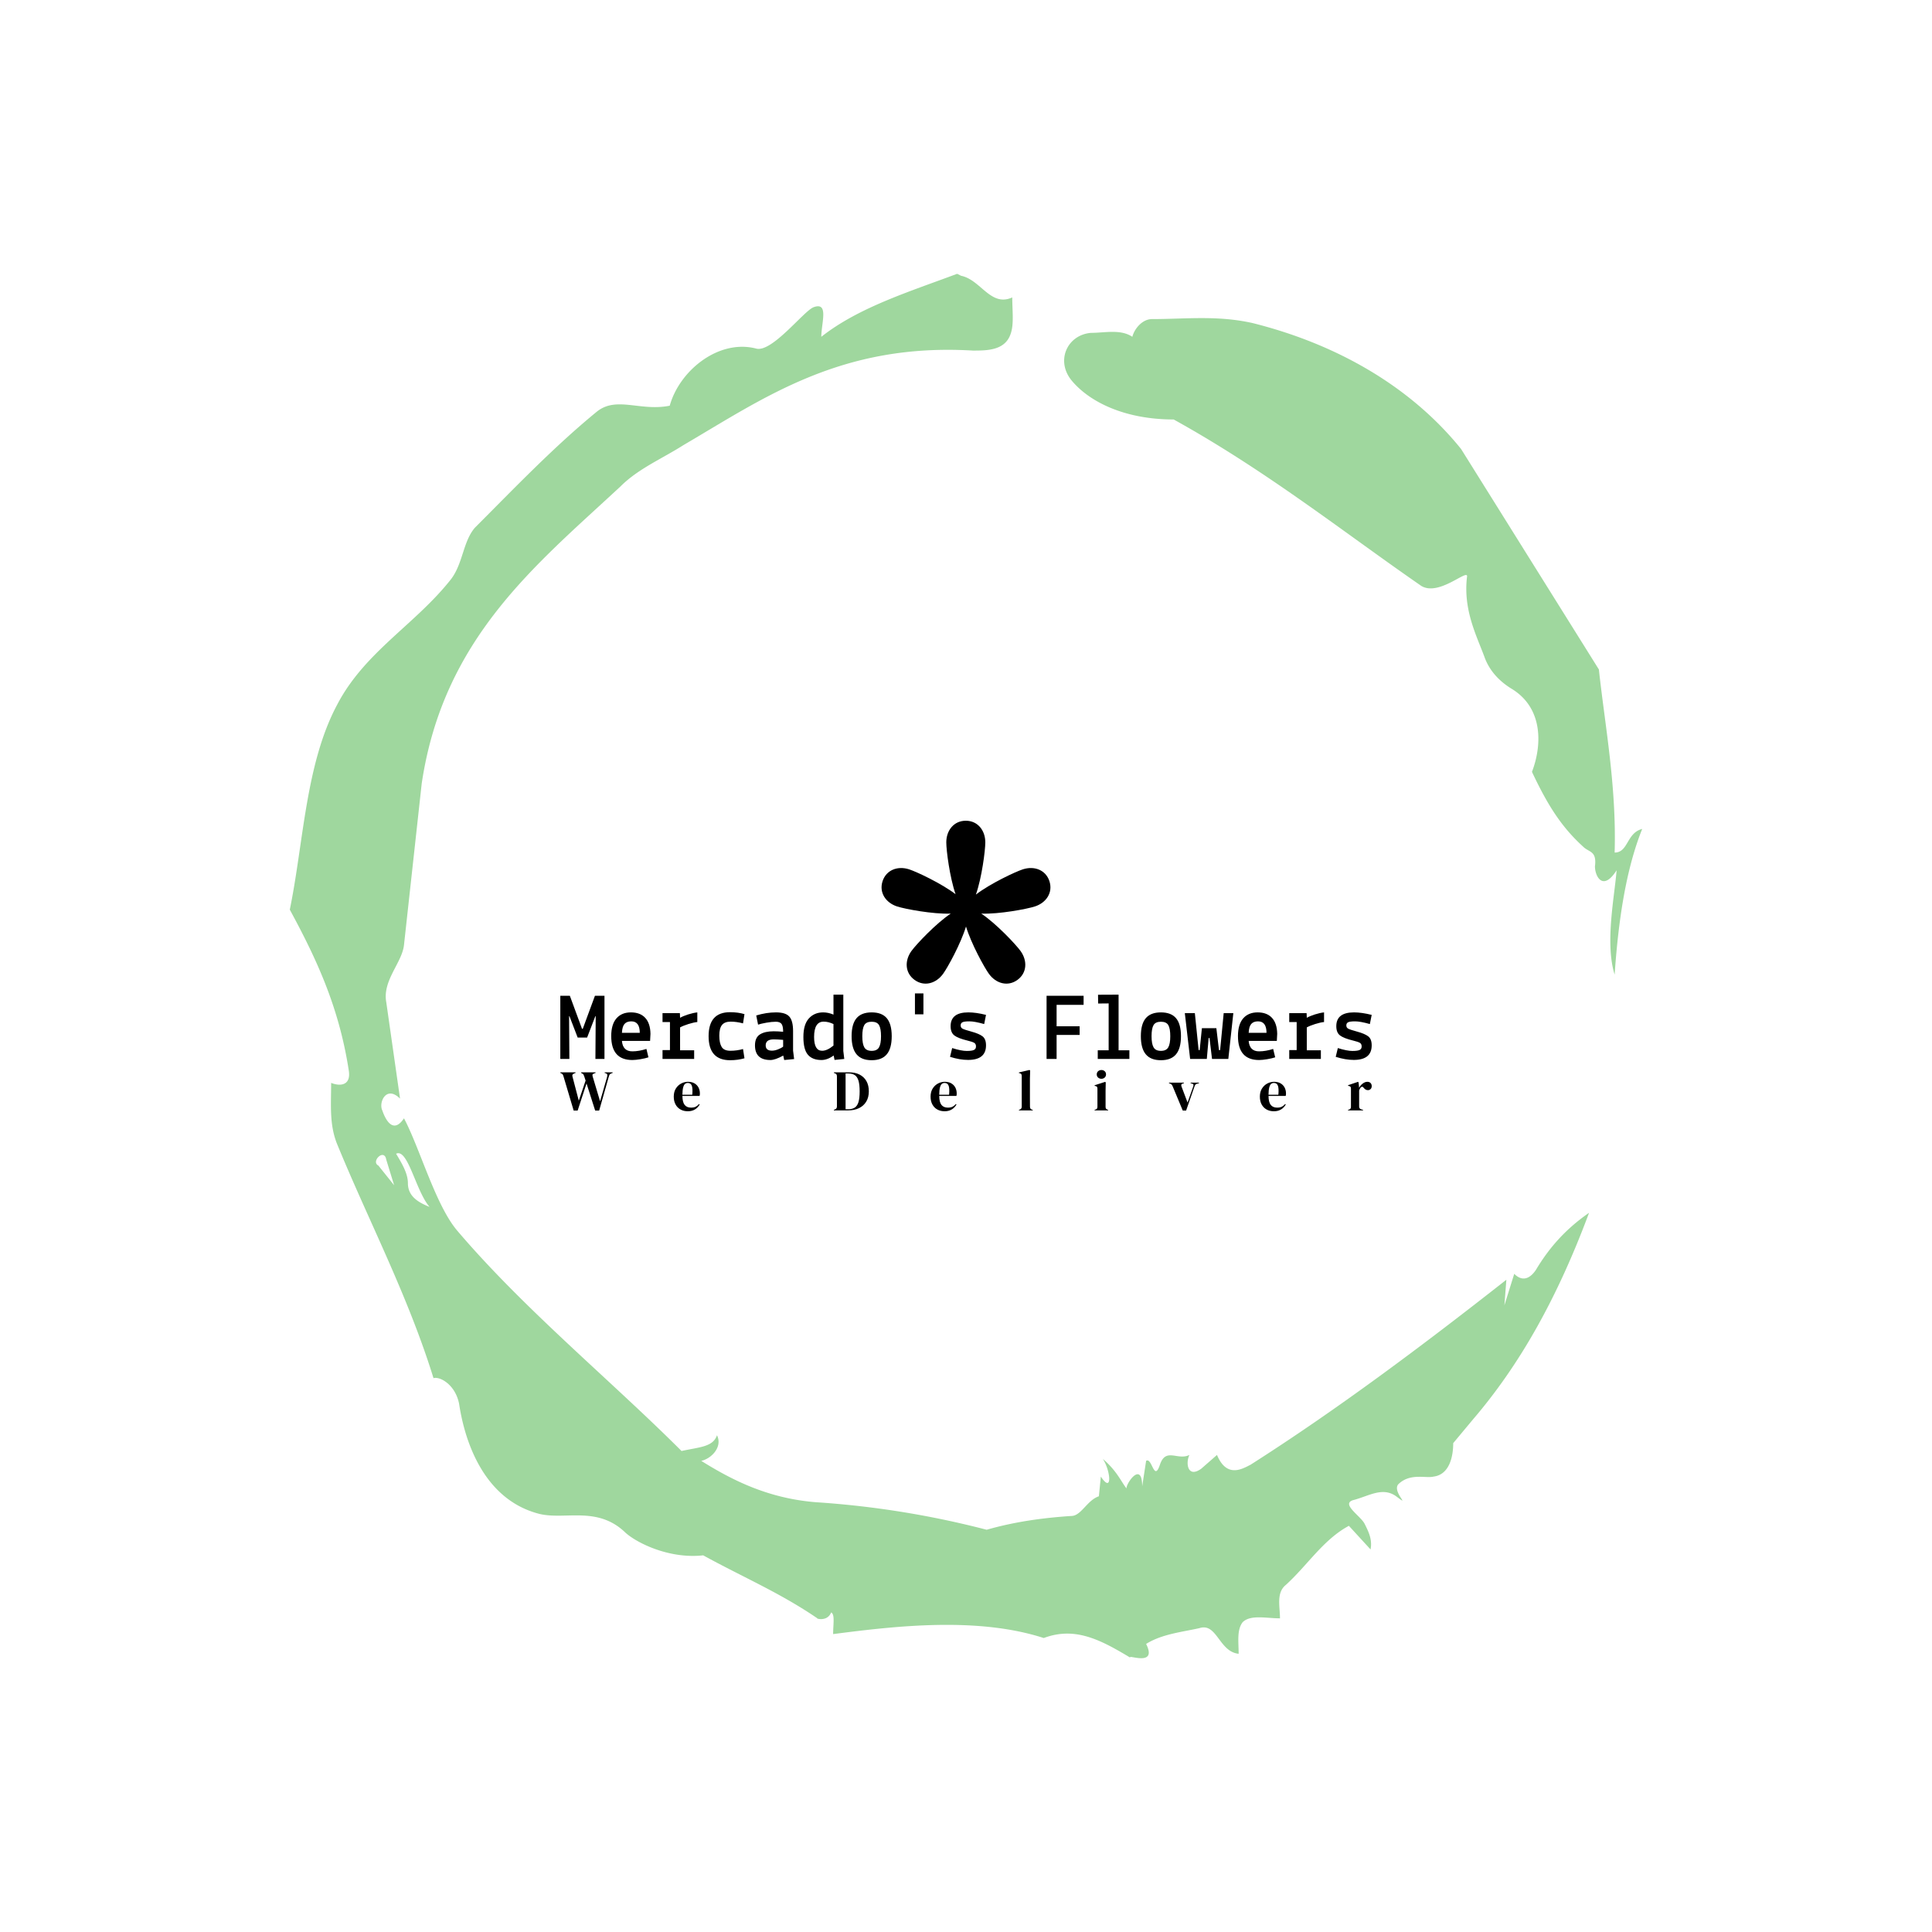 <?xml version="1.0" encoding="UTF-8"?>
<svg data-bbox="0 0 1000 1000" viewBox="0 0 1000 1000" height="1000" width="1000" xmlns="http://www.w3.org/2000/svg" data-type="color">
    <g>
        <path fill="#ffffff" d="M1000 0v1000H0V0h1000z" data-color="1"/>
        <g transform="matrix(.7 0 0 .7 150 106.25)">
            <svg xmlns:xlink="http://www.w3.org/1999/xlink" xmlns="http://www.w3.org/2000/svg" width="1000" height="1125" viewBox="0 0 320 360">
                <svg width="320" height="360" viewBox="0 0 320 360">
                    <svg/>
                    <svg width="320" height="360" viewBox="0 0 320 360">
                        <path fill="#9fd79e" d="m20.961 227.22 3.726 4.658-1.863-6.056c-.466-2.795-3.726.466-1.863 1.398m4.192-2.795c1.397 2.329 2.795 4.658 2.795 6.987 0 3.261 2.795 4.658 5.123 5.589-3.261-3.726-5.124-13.974-7.918-12.576M204.017 26.929c7.918 0 15.371-.932 23.756.931 20.495 5.124 37.729 15.371 49.374 29.811l32.606 52.169c1.397 13.042 4.192 27.482 3.726 43.319 3.261 0 2.795-4.658 6.521-5.59-3.726 9.316-5.59 20.961-6.521 34.469-2.329-7.453 0-18.632.466-24.687-3.261 5.124-5.124 1.397-5.124-.932.466-3.726-1.397-3.261-2.795-4.658-5.124-4.658-8.384-9.782-12.11-17.7 2.329-6.055 2.795-14.905-4.658-19.563-2.329-1.397-5.124-3.726-6.521-7.453-1.863-5.124-5.124-11.179-4.193-19.097.466-2.329-6.987 5.124-11.179 1.863-18.166-12.576-36.332-27.016-58.224-39.127-11.645 0-20.029-4.192-24.221-9.316-3.726-4.658-.932-10.713 4.658-11.179 3.261 0 6.987-.932 9.782.932.466-1.863 2.329-4.192 4.657-4.192m-46.113-10.714.932.466c4.658.932 6.987 7.453 12.11 5.124 0 3.261.466 6.521-.466 8.85-1.397 3.726-5.59 3.726-8.85 3.726-31.208-1.863-49.374 11.179-68.471 22.358-5.124 3.261-10.713 5.59-14.906 9.782-20.029 18.632-41.921 35.866-47.045 70.335l-4.192 38.195c-.466 4.192-5.124 8.384-4.192 13.508l3.26 22.824c-3.261-3.261-5.124.932-4.192 2.795.466 1.397 2.329 6.055 5.124 1.863 3.726 6.987 7.453 20.495 12.576 26.55 15.837 18.632 36.332 35.4 53.101 52.169 4.192-.932 7.453-.932 8.384-3.727 1.397 2.795-1.397 5.59-3.726 6.056 7.453 4.658 15.837 8.85 27.016 9.781a216.689 216.689 0 0 1 40.524 6.522c6.521-1.863 13.042-2.795 20.029-3.261 2.329 0 3.726-3.726 6.521-4.658l.466-4.658c2.795 4.192 2.329-1.397.466-4.192 3.261 2.795 4.192 5.124 5.589 6.987 0-1.397 3.726-6.521 3.727-.466l.931-6.055c1.397-.932 1.863 5.124 3.261.931 1.397-4.192 4.192-.932 6.987-2.329-.932 1.863-.466 5.59 2.794 3.261l3.727-3.261c2.329 5.59 6.055 3.261 7.918 2.329 20.495-13.042 40.99-28.413 60.553-43.784l-.466 6.055 2.329-7.453c2.329 2.329 4.192.466 5.124-.931 2.795-4.658 6.521-9.316 12.577-13.508-7.453 20.029-16.303 35.866-27.482 48.908l-4.658 5.59c0 3.261-.932 7.453-4.658 7.918-1.863.466-5.59-.932-8.384 1.863-1.397 1.863 3.261 5.59-.466 2.795-3.261-2.329-6.521 0-10.248.932-2.795.932 1.863 3.726 2.795 5.589.932 1.863 1.863 3.726 1.398 6.056l-5.124-5.59c-6.055 3.261-9.782 9.316-14.906 13.974-2.329 1.863-1.397 5.124-1.397 7.918-3.261 0-6.987-.932-8.85.932-1.397 1.863-.932 4.658-.932 7.453-4.658-.466-5.124-7.453-9.315-6.056-4.192.932-8.85 1.397-12.577 3.727 2.795 5.59-4.658 2.329-3.726 3.26-6.987-4.192-13.042-7.453-20.495-4.658-15.837-5.124-35.4-2.795-49.84-.931 0-2.329.466-4.658-.466-5.124-.932 2.329-3.726 1.397-3.26 1.397-8.85-6.055-17.7-9.782-27.016-14.905-8.384.932-16.303-3.261-18.632-5.59-6.521-6.055-13.974-2.795-20.029-4.192-13.042-3.261-17.7-16.769-19.098-26.084-.932-4.658-4.658-6.521-6.055-6.056-6.055-19.563-15.371-37.263-22.824-55.429-1.863-4.658-1.397-9.316-1.397-14.44 2.329.932 4.658.466 4.192-2.794C11.645 189.491 6.056 177.846 0 166.667c3.261-15.837 3.726-34.469 11.179-48.443 6.521-12.576 18.632-19.098 27.016-29.811 2.795-3.726 2.795-8.85 5.59-12.11 9.316-9.316 18.632-19.098 28.879-27.482 4.658-3.726 10.247 0 17.234-1.397 2.329-8.384 11.645-15.837 20.495-13.508 3.726.932 11.179-8.85 13.508-9.782 3.726-1.397 1.863 3.726 1.863 6.987 8.85-6.987 20.961-10.713 32.14-14.906" data-color="2"/>
                        <g transform="translate(64 145.628)">
                            <svg width="192" height="68.743" viewBox="0 0 192 68.743">
                                <svg width="192" height="68.743" viewBox="0 0 192 68.743">
                                    <svg width="192" height="68.743" viewBox="0 0 192 68.743">
                                        <g transform="translate(0 40.852)">
                                            <svg width="192" height="27.891" viewBox="0 0 192 27.891">
                                                <svg width="192" height="27.891" viewBox="0 0 192 27.891">
                                                    <svg width="192" height="15.812" viewBox="0 0 192 15.812">
                                                        <svg height="15.812" viewBox="1.05 -34 420.71 34.65" width="192">
                                                            <path fill="#000000" d="M5.75 0h-4.7v-32.75H6l6.3 17.1h.4l6.3-17.1h4.95V0h-4.7l.15-22.15h-.2L14.95-11.1h-4.9L5.8-22.15h-.2L5.75 0Zm21.7-11.85q0-6.05 2.7-9.18 2.7-3.12 7.5-3.12t7.42 2.82q2.63 2.83 2.73 8.28l-.2 3.7H33q.45 5.4 5.4 5.4 3.45 0 7.3-1.25l1.05 4.35q-1.6.55-4.15.98-2.55.42-4.2.42-10.95 0-10.95-12.4Zm10.4-7.65q-2.35 0-3.53 1.37-1.17 1.38-1.32 4.58h9.25q0-5.95-4.4-5.95Zm20.05.35h-3.85v-4.6h9l.1 2.4q1.6-.9 4.17-1.73 2.58-.82 4.77-1.07v5q-1.94.2-4.64 1.05-2.7.85-4.3 1.75V-4.5h7.3V0h-16.4v-4.6h3.85v-14.55Zm38.64-4.1-.75 4.8q-3.3-.9-6.4-.9-3.1 0-4.5 1.72-1.4 1.73-1.4 5.53 0 3.8 1.2 5.82 1.2 2.03 4.55 2.03 3.35 0 6.55-.9l.75 4.8q-3.5 1-7.45 1-11.15 0-11.15-12.45t11.1-12.45q4.15 0 7.5 1ZM110.79-4.3q1.4 0 3.1-.65 1.7-.65 2.7-1.45v-3.5q-3-.25-4.9-.25-4.15 0-4.15 3.1 0 2.75 3.25 2.75Zm-.8 4.85q-8 0-8-7.6 0-4.05 2.58-5.68 2.57-1.62 7.12-1.62 2.15 0 4.9.25 0-3-.85-4.1-.85-1.1-2.95-1.1t-4.9.5q-2.8.5-4.3 1l-.95-4.75q5.25-1.6 10.25-1.6t6.93 2.2q1.92 2.2 1.92 7.45v10.15l.55 4.4-5.15.5-.5-2.3q-4.2 2.3-6.65 2.3Zm32.7-33.9h5.1v29.2l.5 4.15-5.05.5-.45-2.3Q139.54.55 136.44.55q-4.65 0-7-2.73-2.35-2.72-2.35-9.22t2.85-9.63q2.85-3.12 7.4-3.12 2.65 0 5.35 1.15v-10.35Zm-5.9 29.1q2.65 0 5.9-2.7V-18.1q-2.6-1.25-5.1-1.25-4.95 0-4.95 7.95 0 7.15 4.15 7.15Zm17.85-16.88q2.55-3.02 7.85-3.02t7.85 3.02q2.55 3.03 2.55 9.33 0 6.3-2.55 9.37-2.55 3.08-7.85 3.08t-7.85-3.08q-2.55-3.07-2.55-9.37 0-6.3 2.55-9.33Zm4.02 3.58q-1.02 1.75-1.02 5.75t1.05 5.8q1.05 1.8 3.8 1.8t3.8-1.8q1.05-1.8 1.05-5.8t-1.03-5.75q-1.02-1.75-3.82-1.75t-3.83 1.75Zm30.67-5.6h-4.4V-34h4.4v10.85Zm13.8 22.05 1.1-4.55q4.75 1.5 7.55 1.5t3.8-.55q1-.5 1-1.8t-.9-1.85q-.9-.55-3.4-1.15-4.95-1.2-6.9-2.68-1.95-1.47-1.95-4.82 0-7.15 9.2-7.15 3.95 0 9.15 1.3l-.95 4.75q-4.95-1.4-7.65-1.4t-3.62.47q-.93.48-.93 1.63t.93 1.67q.92.53 4.77 1.58 3.85 1.05 5.65 2.42 1.8 1.38 1.8 4.68 0 7.55-9.3 7.55-4.35 0-9.35-1.6ZM258.38 0h-5.2v-32.75h19.2v4.7h-14v11.1h11.95v4.5h-11.95V0Zm26.99-28.8-5.45.05-.05-4.55 10.65-.05V-4.5h5.6V0h-16.4v-4.5h5.65v-24.3Zm19.25 7.67q2.55-3.02 7.85-3.02t7.85 3.02q2.55 3.03 2.55 9.33 0 6.3-2.55 9.37-2.55 3.08-7.85 3.08t-7.85-3.08q-2.55-3.07-2.55-9.37 0-6.3 2.55-9.33Zm4.03 3.58q-1.03 1.75-1.03 5.75t1.05 5.8q1.05 1.8 3.8 1.8t3.8-1.8q1.05-1.8 1.05-5.8t-1.02-5.75q-1.03-1.75-3.83-1.75t-3.82 1.75ZM343.17-4.6l1.85-19.15h5L347.42 0h-8.45l-1.3-10.85h-.45L336.27 0h-8.65l-2.75-23.75h5.2l1.95 19.15h.55l1.15-11.35h7.5l1.35 11.35h.6Zm9.25-7.25q0-6.05 2.7-9.18 2.7-3.12 7.5-3.12t7.42 2.82q2.63 2.83 2.73 8.28l-.2 3.7h-14.6q.45 5.4 5.4 5.4 3.45 0 7.3-1.25l1.05 4.35q-1.6.55-4.15.98-2.55.42-4.2.42-10.95 0-10.95-12.4Zm10.4-7.65q-2.35 0-3.53 1.37-1.17 1.38-1.32 4.58h9.25q0-5.95-4.4-5.95Zm20.04.35h-3.85v-4.6h9l.1 2.4q1.6-.9 4.18-1.73 2.57-.82 4.77-1.07v5q-1.95.2-4.65 1.05-2.7.85-4.3 1.75V-4.5h7.3V0h-16.4v-4.6h3.85v-14.55ZM403.11-1.1l1.1-4.55q4.75 1.5 7.55 1.5t3.8-.55q1-.5 1-1.8t-.9-1.85q-.9-.55-3.4-1.15-4.95-1.2-6.9-2.68-1.95-1.47-1.95-4.82 0-7.15 9.2-7.15 3.95 0 9.15 1.3l-.95 4.75q-4.95-1.4-7.65-1.4t-3.62.47q-.93.48-.93 1.63t.93 1.67q.92.53 4.77 1.58 3.85 1.05 5.65 2.42 1.8 1.38 1.8 4.68 0 7.55-9.3 7.55-4.35 0-9.35-1.6Z" data-color="3"/>
                                                        </svg>
                                                    </svg>
                                                    <g transform="translate(0 18.12)">
                                                        <svg width="192" height="9.772" viewBox="0 0 192 9.772">
                                                            <svg height="9.772" viewBox="0.2 -35.05 703.42 35.8" width="192">
                                                                <path fill="#000000" d="M15.25.15H11.8L2.95-29.6q-.35-1.15-.75-1.68-.4-.52-1.4-.97l-.6-.25v-.5h13.25v.5l-1.05.4q-1.15.45-1.55 1.1-.4.65-.05 1.8l5.45 20.8 5.9-17.45L21-29.4q-.35-1.05-.65-1.6-.3-.55-1-.9l-1.1-.6v-.5H30.8v.5l-1.55.6q-1 .35-1.12 1.02-.13.68.22 1.73L34.7-7.9l6-20.85q.35-1.2.25-2.1-.1-.9-1.25-1.3l-1.05-.35v-.5h6.95v.5l-1.3.5q-1 .35-1.4 1.1-.4.75-.7 1.85L33.9.15h-3.45l-7.5-23.5-7.7 23.5Zm95.67-24.95q3.25 0 5.55 1.32 2.3 1.33 3.53 3.6 1.22 2.28 1.22 5.18 0 .55-.05 1.12-.05.58-.2 1.03h-14.9q.05 5.4 1.93 7.77 1.87 2.38 5.57 2.38 2.5 0 4.05-.8 1.55-.8 2.9-2.35l.5.45q-1.55 2.75-4.12 4.3-2.58 1.55-6.18 1.55-3.55 0-6.3-1.53-2.75-1.52-4.3-4.37-1.55-2.85-1.55-6.8 0-4.1 1.8-6.98 1.8-2.87 4.63-4.37 2.82-1.5 5.92-1.5Zm-.15 1q-1.45 0-2.47.87-1.03.88-1.6 3.1-.58 2.23-.63 6.28h8.55q.5-5.45-.4-7.85-.9-2.4-3.45-2.4ZM249.67 0h-12.3v-.5l1.05-.4q1.6-.65 1.6-2.55v-26.1q0-2-1.6-2.55l-1.05-.4v-.5h13.2q5.3 0 9.13 1.97 3.82 1.98 5.9 5.65 2.07 3.68 2.07 8.83 0 5.25-2.25 8.95-2.25 3.7-6.27 5.65Q255.12 0 249.67 0Zm-2.15-32v31h2.15q3.6 0 5.8-1.43 2.2-1.42 3.23-4.8 1.02-3.37 1.02-9.27 0-5.9-1.02-9.28-1.03-3.37-3.18-4.8-2.15-1.42-5.65-1.42h-2.35Zm86.03 7.2q3.25 0 5.55 1.32 2.3 1.33 3.52 3.6 1.23 2.28 1.23 5.18 0 .55-.05 1.12-.05.58-.2 1.03h-14.9q.05 5.4 1.92 7.77 1.88 2.38 5.58 2.38 2.5 0 4.05-.8 1.55-.8 2.9-2.35l.5.45q-1.55 2.75-4.13 4.3-2.57 1.55-6.17 1.55-3.55 0-6.3-1.53-2.75-1.52-4.3-4.37-1.55-2.85-1.55-6.8 0-4.1 1.8-6.98 1.8-2.87 4.62-4.37 2.83-1.5 5.93-1.5Zm-.15 1q-1.45 0-2.48.87-1.02.88-1.6 3.1-.57 2.23-.62 6.28h8.55q.5-5.45-.4-7.85-.9-2.4-3.45-2.4ZM409.77 0h-11.95v-.5l.6-.2q1.8-.6 1.8-2.5v-26.75q0-1-.4-1.53-.4-.52-1.4-.77l-.65-.15v-.5l9.15-2.15.6.45-.2 7v17.1q0 1.85.03 3.67.02 1.83.02 3.63 0 1 .4 1.62.4.63 1.35.93l.65.15V0Zm59.53-27.4q-1.7 0-2.88-1.08-1.17-1.07-1.17-2.72 0-1.7 1.17-2.75Q467.6-35 469.3-35t2.85 1.05q1.15 1.05 1.15 2.75 0 1.65-1.15 2.72-1.15 1.08-2.85 1.08ZM475.1 0h-11.7v-.5l.7-.2q1-.3 1.37-.9.38-.6.38-1.6v-15.65q0-1.05-.38-1.58-.37-.52-1.37-.72l-.7-.15v-.5l9.15-2.95.5.5-.15 7.1v14q0 1 .37 1.6.38.6 1.33.9l.5.15V0Zm67.62.15h-2.9l-8.85-21.25q-.7-1.7-2.4-2.25l-.7-.2v-.5h12.95v.5l-.9.2q-1.95.5-1.2 2.6l5.25 13.95 4.9-13.85q.4-1 .2-1.65-.2-.65-1.2-.95l-1.25-.3v-.5h7.25v.5l-1.45.35q-.95.25-1.47.75-.53.5-.88 1.5L542.72.15ZM619-24.8q3.25 0 5.55 1.32 2.3 1.33 3.52 3.6 1.23 2.28 1.23 5.18 0 .55-.05 1.12-.05.58-.2 1.03h-14.9q.05 5.4 1.92 7.77 1.88 2.38 5.58 2.38 2.5 0 4.05-.8 1.55-.8 2.9-2.35l.5.45q-1.55 2.75-4.13 4.3Q622.4.75 618.8.75q-3.55 0-6.3-1.53-2.75-1.52-4.3-4.37-1.55-2.85-1.55-6.8 0-4.1 1.8-6.98 1.8-2.87 4.62-4.37 2.83-1.5 5.93-1.5Zm-.15 1q-1.45 0-2.48.87-1.02.88-1.6 3.1-.57 2.23-.62 6.28h8.55q.5-5.45-.4-7.85-.9-2.4-3.45-2.4ZM696.07 0h-12.95v-.5l.75-.2q1-.3 1.38-.9.37-.6.37-1.55V-18.8q0-1.1-.37-1.63-.38-.52-1.38-.72l-.75-.2v-.5l8.6-2.9.5.5.45 4.3v.4q.7-1.4 1.83-2.58 1.12-1.17 2.5-1.92 1.37-.75 2.72-.75 1.9 0 2.9 1.05t1 2.65q0 1.7-.97 2.62-.98.93-2.33.93-2.1 0-3.7-2.1l-.1-.1q-.5-.7-1.15-.78-.65-.07-1.2.63-.5.45-.82 1.08-.33.62-.63 1.42v13.95q0 2 1.75 2.5l1.6.45V0Z" data-color="3"/>
                                                            </svg>
                                                        </svg>
                                                    </g>
                                                </svg>
                                            </svg>
                                        </g>
                                        <g transform="translate(76.02)">
                                            <svg width="39.959" height="38.545" viewBox="0 0 39.959 38.545">
                                                <svg width="39.959" height="38.545" viewBox="18.241 18.292 63.672 61.419" xmlns:xlink="http://www.w3.org/1999/xlink" xmlns="http://www.w3.org/2000/svg">
                                                    <path fill="#000000" d="M81.535 41.094c-1.393-4.28-5.746-5.868-10.025-4.478-2.91.946-12.378 5.412-17.703 9.519 2.24-6.343 3.549-16.646 3.549-19.693 0-4.501-2.854-8.15-7.354-8.15s-7.355 3.649-7.355 8.15c0 3.022 1.289 13.184 3.497 19.538-5.36-4.063-14.627-8.428-17.501-9.362-4.281-1.391-8.633.195-10.024 4.476s1.198 8.124 5.479 9.514c2.955.961 13.503 2.959 20.216 2.699-5.587 3.729-12.964 11.563-14.793 14.079-2.646 3.644-2.482 8.271 1.16 10.919 3.642 2.646 8.095 1.37 10.742-2.271 1.776-2.443 6.707-11.423 8.655-17.861 1.947 6.438 6.879 15.416 8.654 17.861 2.646 3.643 7.101 4.916 10.742 2.271s3.805-7.277 1.159-10.919c-1.827-2.516-9.204-10.35-14.792-14.079 6.715.26 17.262-1.738 20.215-2.697 4.28-1.393 6.87-5.235 5.479-9.516z" data-color="3"/>
                                                </svg>
                                            </svg>
                                        </g>
                                    </svg>
                                </svg>
                            </svg>
                        </g>
                    </svg>
                </svg>
            </svg>
        </g>
    </g>
</svg>
